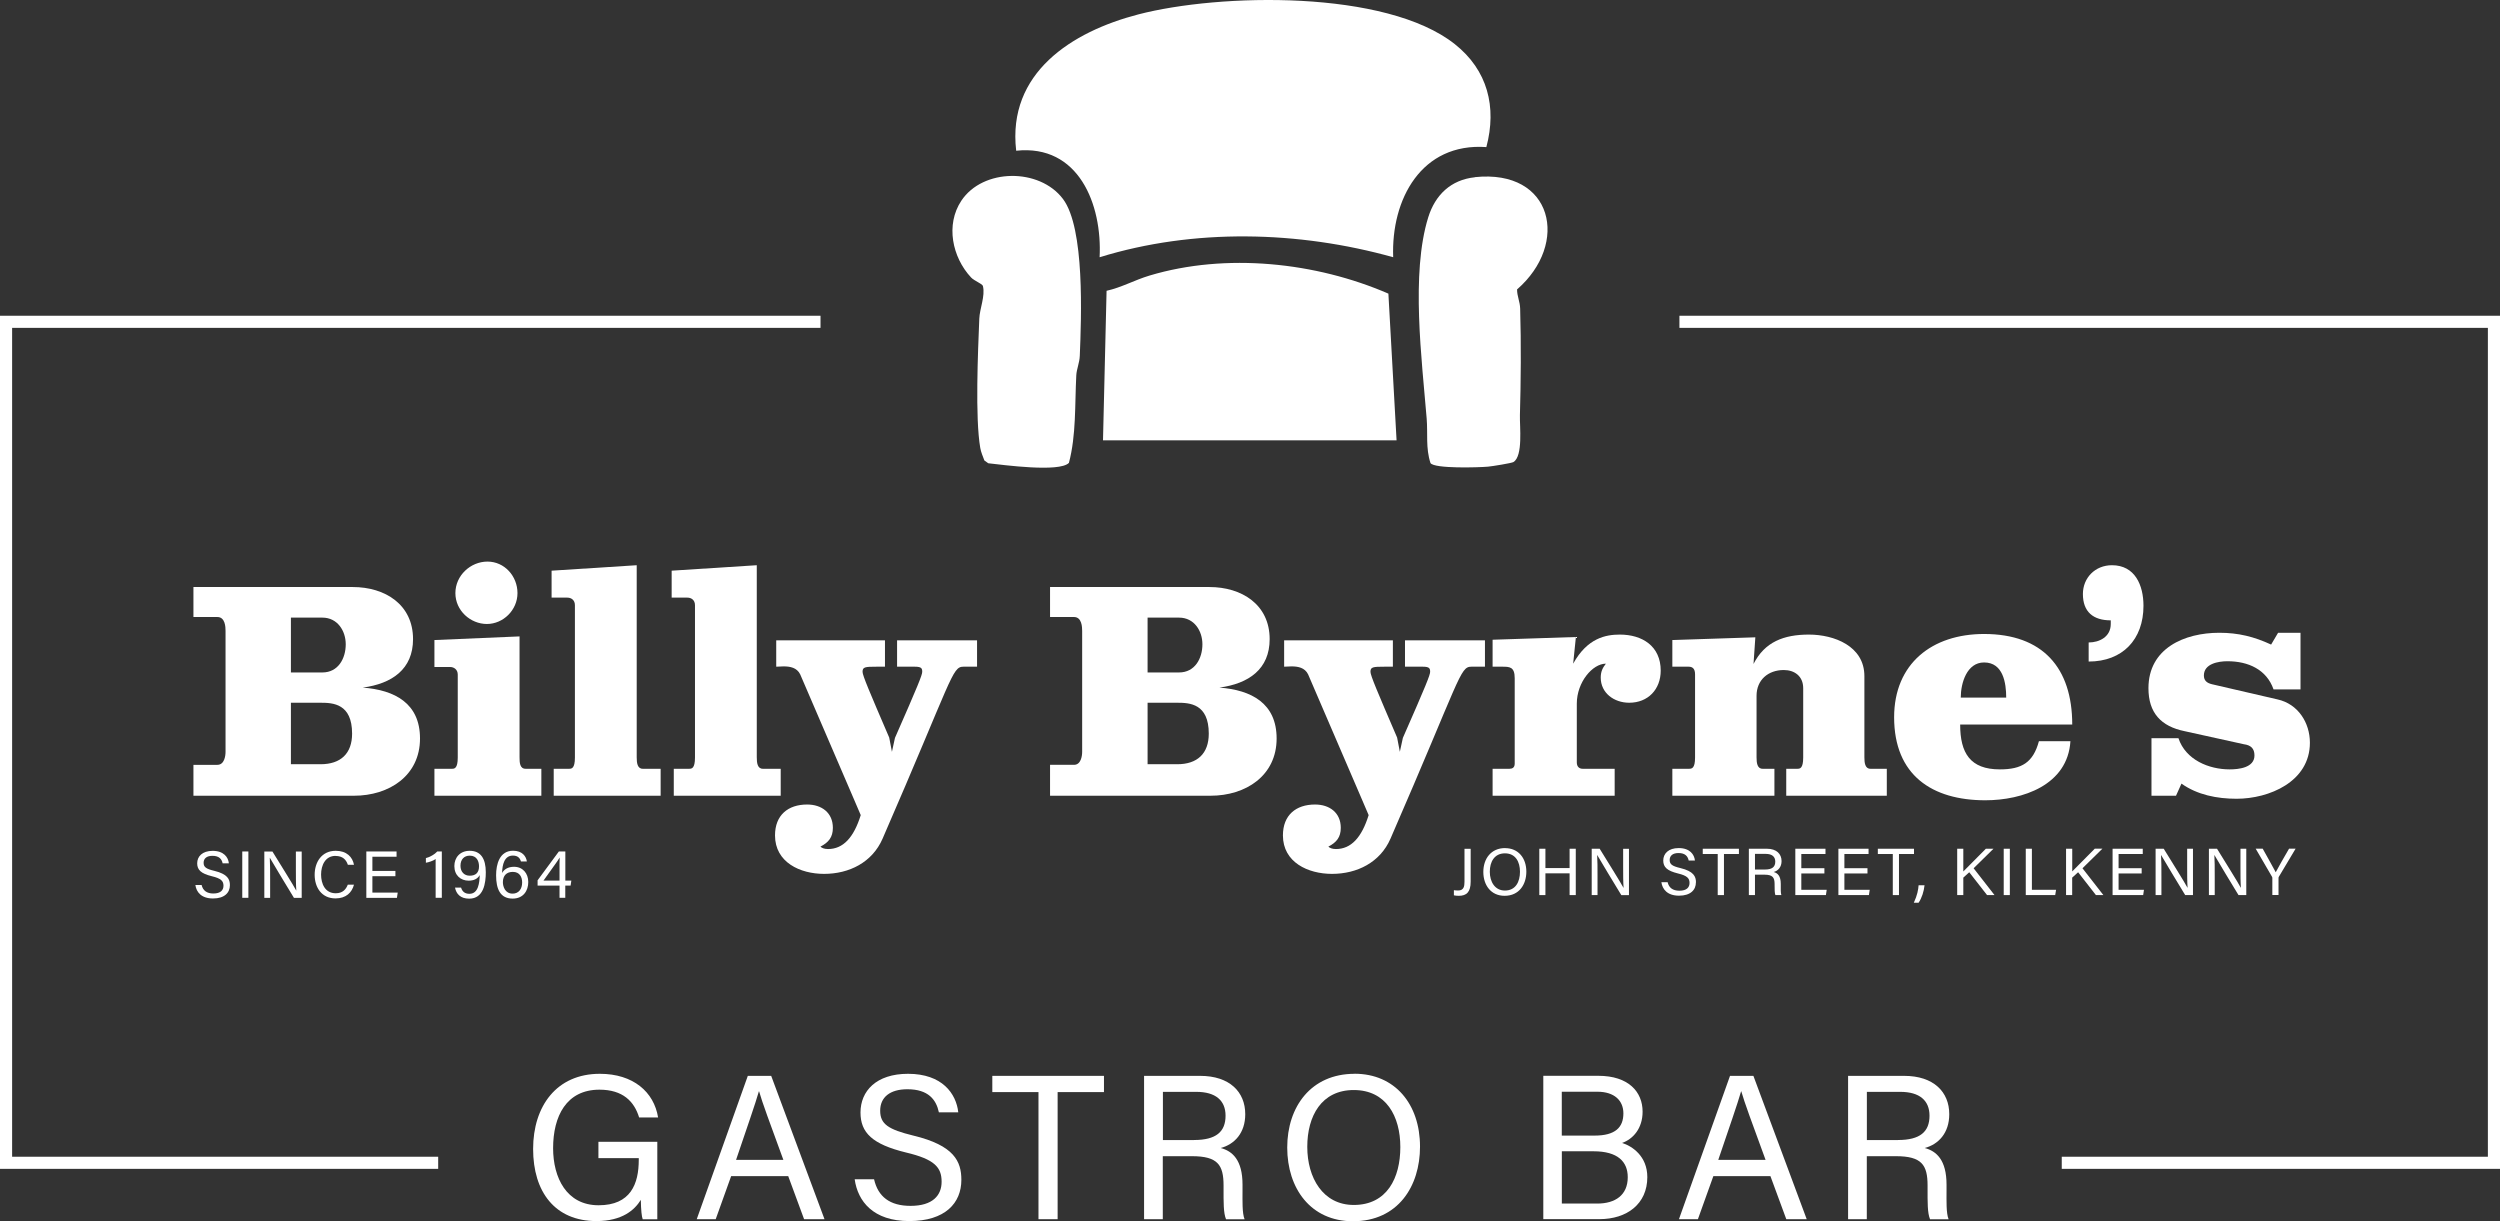 <?xml version="1.0" encoding="UTF-8"?> <svg xmlns="http://www.w3.org/2000/svg" id="Layer_2" width="412.67" height="201.59" viewBox="0 0 412.67 201.59"><rect x="0" y="0" width="412.67" height="201.59" fill="#333333" stroke="none"/><defs><style>.cls-1{fill:#fff;}</style></defs><g id="Layer_1-2"><path class="cls-1" d="M69.33,121.9c0-5.8-4.15-8-9.45-8.4,4.85-.65,8.3-3.05,8.3-8,0-5.7-4.6-8.6-9.95-8.6h-26.3v4.95h3.95c1.3,0,1.35,1.65,1.35,2.3v19.95c0,.7-.2,2.15-1.35,2.15h-3.95v5.1h26.5c5.8,0,10.9-3.3,10.9-9.45ZM48.02,101.95h5.2c2.5,0,3.85,2.2,3.85,4.4,0,2.35-1.25,4.65-3.85,4.65h-5.2v-9.05ZM52.92,126.15h-4.9v-10.15h4.9c2.05,0,5.2.15,5.2,5.1,0,3.3-1.9,5.05-5.2,5.05Z"></path><path class="cls-1" d="M85.76,125v-19.95l-14.05.6v4.45h2.6c.6,0,1.25.4,1.25,1.25v13.7c0,1.8-.55,1.85-.95,1.85h-2.9v4.45h17.65v-4.45h-2.6c-.95,0-1-1-1-1.9Z"></path><path class="cls-1" d="M85.42,97.9c0-2.8-2.15-5.2-4.95-5.2s-5.3,2.3-5.3,5.2,2.5,5.1,5.2,5.1,5.05-2.3,5.05-5.1Z"></path><path class="cls-1" d="M105.1,125v-31.7l-14.05.9v4.45h2.6c.65,0,1.25.4,1.25,1.25v25.15c0,1.8-.55,1.85-.95,1.85h-2.55v4.45h17.65v-4.45h-2.95c-.9,0-1-1-1-1.9Z"></path><path class="cls-1" d="M113.77,126.9h-2.55v4.45h17.65v-4.45h-2.95c-.9,0-1-1-1-1.9v-31.7l-14.05.9v4.45h2.6c.65,0,1.25.4,1.25,1.25v25.15c0,1.8-.55,1.85-.95,1.85Z"></path><path class="cls-1" d="M148.08,110.05h2.95c1.1,0,1.2.3,1.2.85,0,.5-.65,2.15-4.5,10.9l-.5,2.3-.45-2.35c-3.25-7.55-4.4-10.25-4.4-10.85,0-.8.4-.85,2.3-.85h1.4v-4.35h-17.95v4.35l1.2-.05c1.1,0,2.2.2,2.75,1.3,9.95,23.15,10,23.2,10,23.25-1.15,3.7-2.9,5.6-5.4,5.6-.65,0-1.05-.2-1.25-.4,1.35-.7,2.05-1.55,2.05-3.1,0-2.5-1.85-3.85-4.25-3.85-3.15,0-5.3,1.75-5.3,5.1,0,4.45,4.15,6.35,8.1,6.35,4.15,0,7.95-1.9,9.65-5.8,11.55-26.55,11.45-28.4,13.35-28.4h2.25v-4.35h-13.2v4.35Z"></path><path class="cls-1" d="M201.28,113.5c4.85-.65,8.3-3.05,8.3-8,0-5.7-4.6-8.6-9.95-8.6h-26.3v4.95h3.95c1.3,0,1.35,1.65,1.35,2.3v19.95c0,.7-.2,2.15-1.35,2.15h-3.95v5.1h26.5c5.8,0,10.9-3.3,10.9-9.45,0-5.8-4.15-8-9.45-8.4ZM189.43,101.95h5.2c2.5,0,3.85,2.2,3.85,4.4,0,2.35-1.25,4.65-3.85,4.65h-5.2v-9.05ZM194.33,126.15h-4.9v-10.15h4.9c2.05,0,5.2.15,5.2,5.1,0,3.3-1.9,5.05-5.2,5.05Z"></path><path class="cls-1" d="M245.12,105.7h-13.2v4.35h2.95c1.1,0,1.2.3,1.2.85,0,.5-.65,2.15-4.5,10.9l-.5,2.3-.45-2.35c-3.25-7.55-4.4-10.25-4.4-10.85,0-.8.4-.85,2.3-.85h1.4v-4.35h-17.95v4.35l1.2-.05c1.1,0,2.2.2,2.75,1.3,9.95,23.15,10,23.2,10,23.25-1.15,3.7-2.9,5.6-5.4,5.6-.65,0-1.05-.2-1.25-.4,1.35-.7,2.05-1.55,2.05-3.1,0-2.5-1.85-3.85-4.25-3.85-3.15,0-5.3,1.75-5.3,5.1,0,4.45,4.15,6.35,8.1,6.35,4.15,0,7.95-1.9,9.65-5.8,11.55-26.55,11.45-28.4,13.35-28.4h2.25v-4.35Z"></path><path class="cls-1" d="M267.38,104.75c-2.3,0-5.35.55-7.7,4.8l.45-4.4-13.75.45v4.45h1.55c1.25,0,2.1,0,2.1,1.9v14.1c0,.7-.45.85-.85.85h-2.8v4.45h20.15v-4.45h-5.3c-.5,0-.95-.3-.95-1.05v-9.7c0-3.55,2.6-6.6,4.8-6.6-.5.65-.85,1.25-.85,2.3,0,2.55,2.2,4.15,4.7,4.15,3.1,0,5.2-2.2,5.2-5.3,0-4.05-3.05-5.95-6.75-5.95Z"></path><path class="cls-1" d="M292.9,126.9h-1.95c-.9,0-1-1-1-1.9v-10.15c0-2.6,1.9-4.25,4.5-4.25,1.75,0,3.2,1,3.2,3v11.45c0,1.8-.55,1.85-.95,1.85h-1.85v4.45h16.6v-4.45h-2.7c-.9,0-1-1-1-1.9v-13.4c0-4.95-5-6.85-9.15-6.85s-7.3,1.2-9.15,4.85l.3-4.4-13.7.45v4.4h2.7c.6,0,1.05.3,1.05,1.25v13.75c0,1.8-.55,1.85-1,1.85h-2.75v4.45h16.85v-4.45Z"></path><path class="cls-1" d="M336.56,122.35c-.95,3.5-2.8,4.65-6.45,4.65-4.9,0-6.55-2.7-6.55-7.4h18.5c0-9.4-4.9-14.95-14.55-14.95-8.6,0-14.85,4.9-14.85,13.75,0,9.55,6.25,13.7,15.05,13.7,6.15,0,13.6-2.5,14.05-9.75h-5.2ZM327.51,109.35c3.15,0,3.65,3.4,3.65,5.8h-7.5c0-2.4,1-5.8,3.85-5.8Z"></path><path class="cls-1" d="M348.62,93.3c-2.8,0-4.8,2.1-4.8,4.75,0,2.95,1.7,4.35,4.6,4.35v.6c0,2.1-1.85,3.05-3.65,3.05v3.15c5.6,0,9.05-3.65,9.05-9.2,0-3.4-1.4-6.7-5.2-6.7Z"></path><path class="cls-1" d="M367.69,109.15c3.4,0,6.45,1.35,7.6,4.65h4.45v-9.35h-3.7l-1.15,1.95c-2.8-1.3-5.4-1.95-8.55-1.95-5.75,0-11.7,2.55-11.7,9.15,0,4.05,2.05,6.3,6,7.1l9.75,2.15c1.15.15,1.75.7,1.75,1.85,0,2.05-2.65,2.3-4.1,2.3-3.4,0-7.25-1.55-8.45-5.15h-4.45v9.5h4.05l.9-2c2.6,1.85,5.85,2.5,9.1,2.5,5.35,0,12.1-2.8,12.1-9.25,0-3.3-1.95-6.4-5.35-7.15l-10.8-2.5c-.85-.2-1.35-.6-1.35-1.45,0-1.95,2.4-2.35,3.9-2.35Z"></path><path class="cls-1" d="M189.77,45.48c-2.48.74-4.63,1.97-7.11,2.52l-.59,24.69h48.46l-1.35-24.22c-11.98-5.19-26.79-6.77-39.41-2.99Z"></path><path class="cls-1" d="M181.52,42.46c15.57-4.8,32.84-4.36,48.45,0-.36-9.57,4.66-18.93,15.38-18.18,1.76-6.63.21-12.7-5.2-16.99-11.35-9.01-38.8-8.41-52.26-4.91-10.96,2.85-21.65,9.65-20.15,22.5,10.32-1.1,14.22,8.87,13.77,17.59Z"></path><path class="cls-1" d="M176.44,76.42c1.22-4.59.97-9.67,1.22-14.45.05-1.06.54-2.07.58-3.27.25-6.25.85-21.05-2.78-25.86-3.86-5.13-13.2-5.1-16.78.3-2.63,3.97-1.49,9.33,1.6,12.65.57.61,1.88,1.04,1.97,1.43.4,1.66-.53,3.69-.6,5.39-.22,5.46-.7,16.35.16,21.33.12.7.43,1.4.68,2.07l.64.46c2.54.28,11.71,1.53,13.3-.05Z"></path><path class="cls-1" d="M243.46,29.26c-3.98.42-6.55,2.92-7.7,6.6-2.9,9.31-1.05,23.54-.26,33.25.2,2.43-.18,4.88.63,7.33.65.95,7.93.73,9.49.59.69-.06,3.91-.58,4.2-.76,1.61-.99,1.02-5.87,1.07-7.72.16-5.68.21-11.75.04-17.61-.03-1.16-.52-2.07-.51-3.17,8.68-7.53,5.98-19.88-6.96-18.53Z"></path><path class="cls-1" d="M35.23,147.49c-1.11,0-1.74-.5-1.95-1.41h-1.03c.16,1.18.99,2.23,2.91,2.23s2.79-.97,2.79-2.2c0-.98-.39-1.83-2.57-2.36-1.34-.32-1.77-.61-1.77-1.33s.52-1.15,1.46-1.15c1.12,0,1.54.56,1.68,1.24h1.03c-.1-1.01-.85-2.06-2.68-2.06-1.71,0-2.55.93-2.55,2.06,0,1.08.63,1.69,2.43,2.13,1.53.37,1.91.8,1.91,1.57,0,.72-.47,1.28-1.67,1.28Z"></path><rect class="cls-1" x="39.99" y="140.55" width="1.01" height="7.65"></rect><path class="cls-1" d="M48.54,148.21h1.26v-7.65h-.96v2.99c0,1.25,0,2.46.07,3.44h-.02c-.43-.83-2.82-4.64-3.92-6.43h-1.34v7.65h.96v-3.07c0-1.38,0-2.68-.06-3.55h.01c.48.86,2.97,4.96,3.98,6.62Z"></path><path class="cls-1" d="M55.38,141.29c1.21,0,1.76.63,2.04,1.46h1.01c-.23-1.28-1.21-2.31-3.01-2.31-2.33,0-3.48,1.88-3.48,3.96s1.15,3.9,3.44,3.9c1.74,0,2.71-.97,3.05-2.27h-1.02c-.29.74-.81,1.42-1.99,1.42-1.77,0-2.42-1.58-2.42-3.09s.69-3.08,2.38-3.08Z"></path><polygon class="cls-1" points="65.46 141.42 65.46 140.55 60.47 140.55 60.47 148.21 65.52 148.21 65.65 147.34 61.47 147.34 61.47 144.63 65.27 144.63 65.27 143.76 61.47 143.76 61.47 141.42 65.46 141.42"></polygon><path class="cls-1" d="M70.3,141.64v.77c.42-.05,1.27-.34,1.61-.61v6.4h1.02v-7.65h-.75c-.43.48-1.19.92-1.88,1.09Z"></path><path class="cls-1" d="M77.53,140.44c-1.59,0-2.53,1.11-2.53,2.52,0,1.53,1.05,2.41,2.36,2.41.82,0,1.47-.28,1.83-.92-.04,1.23-.21,3.09-1.7,3.09-.73,0-1.18-.35-1.38-1.02h-1c.2,1.03.89,1.82,2.34,1.82,2.4,0,2.74-2.58,2.74-4.36,0-2.25-.84-3.54-2.66-3.54ZM77.53,144.55c-.89,0-1.52-.63-1.52-1.64,0-1.07.62-1.67,1.53-1.67,1.2,0,1.53.98,1.53,1.77,0,1.04-.54,1.54-1.54,1.54Z"></path><path class="cls-1" d="M84.85,143.08c-1.03,0-1.64.44-1.97,1.02.03-1.37.37-2.88,1.79-2.87.8,0,1.16.41,1.32.97h.98c-.12-.82-.73-1.77-2.28-1.77-2.24,0-2.8,2.24-2.8,4.05,0,2.29.69,3.85,2.73,3.85,1.77,0,2.58-1.3,2.58-2.74s-.92-2.51-2.35-2.51ZM84.62,147.51c-1.27,0-1.61-1.2-1.61-1.89,0-1.11.63-1.7,1.64-1.7,1.15,0,1.54.88,1.54,1.75,0,1.06-.56,1.84-1.58,1.84Z"></path><path class="cls-1" d="M92.25,140.55l-3.51,4.76v.87h3.62v2.02h.95v-2.02h.88l.12-.82h-.99v-4.81h-1.07ZM92.36,143.4v1.96h-2.65c.76-1.1,2.36-3.23,2.68-3.81-.04.43-.03,1.26-.03,1.84Z"></path><path class="cls-1" d="M241.74,145.56c0,.75-.12,1.43-1.04,1.43-.25,0-.56-.02-.71-.05v.85c.22.05.5.08.81.08,1.28,0,1.96-.62,1.96-2.34v-5.42h-1.02v5.46Z"></path><path class="cls-1" d="M248.45,139.99c-2.32,0-3.6,1.75-3.6,3.94s1.26,3.94,3.51,3.94c2.41,0,3.59-1.88,3.59-3.98,0-2.28-1.35-3.89-3.5-3.89ZM248.41,147c-1.65,0-2.49-1.45-2.49-3.1s.76-3.04,2.5-3.04,2.48,1.39,2.48,3.04-.71,3.1-2.49,3.1Z"></path><polygon class="cls-1" points="254.09 140.1 254.09 147.75 255.1 147.75 255.1 144.16 259.09 144.16 259.09 147.75 260.11 147.75 260.11 140.1 259.09 140.1 259.09 143.29 255.1 143.29 255.1 140.1 254.09 140.1"></polygon><path class="cls-1" d="M264.08,140.1h-1.34v7.65h.96v-3.06c0-1.38,0-2.68-.06-3.55h.01c.48.86,2.97,4.96,3.98,6.62h1.26v-7.65h-.96v2.99c0,1.25,0,2.46.07,3.44h-.02c-.43-.83-2.82-4.64-3.92-6.43Z"></path><path class="cls-1" d="M279.95,145.65c0-.98-.39-1.83-2.57-2.36-1.34-.32-1.77-.61-1.77-1.33s.52-1.15,1.46-1.15c1.12,0,1.54.56,1.68,1.24h1.03c-.1-1.01-.85-2.06-2.68-2.06-1.71,0-2.55.93-2.55,2.06,0,1.08.63,1.69,2.43,2.13,1.53.37,1.91.8,1.91,1.57,0,.72-.47,1.28-1.67,1.28-1.11,0-1.74-.5-1.95-1.41h-1.03c.16,1.17.99,2.23,2.91,2.23s2.79-.97,2.79-2.2Z"></path><polygon class="cls-1" points="284.57 147.75 284.57 140.97 287.04 140.97 287.04 140.1 281.07 140.1 281.07 140.97 283.54 140.97 283.54 147.75 284.57 147.75"></polygon><path class="cls-1" d="M294.08,142.15c0-1.2-.84-2.05-2.41-2.05h-2.99v7.65h1.01v-3.37h1.56c1.37,0,1.68.47,1.68,1.56v.16c0,.72,0,1.31.13,1.65h.99c-.13-.32-.1-.99-.1-1.52v-.33c0-1.33-.54-1.79-1.17-1.96.73-.2,1.3-.81,1.3-1.8ZM291.35,143.53h-1.66v-2.58h1.78c1.04,0,1.57.46,1.57,1.28,0,.86-.51,1.3-1.68,1.3Z"></path><polygon class="cls-1" points="297.34 144.18 301.15 144.18 301.15 143.31 297.34 143.31 297.34 140.97 301.33 140.97 301.33 140.1 296.35 140.1 296.35 147.75 301.4 147.75 301.53 146.88 297.34 146.88 297.34 144.18"></polygon><polygon class="cls-1" points="308.63 146.88 304.45 146.88 304.45 144.18 308.26 144.18 308.26 143.31 304.45 143.31 304.45 140.97 308.44 140.97 308.44 140.1 303.46 140.1 303.46 147.75 308.5 147.75 308.63 146.88"></polygon><polygon class="cls-1" points="309.97 140.97 312.44 140.97 312.44 147.75 313.46 147.75 313.46 140.97 315.94 140.97 315.94 140.1 309.97 140.1 309.97 140.97"></polygon><path class="cls-1" d="M316.7,149.01c.53-.76.88-1.9.98-2.88h-.98c-.05.69-.21,1.65-.79,2.88h.79Z"></path><path class="cls-1" d="M329.06,140.1h-1.26c-1.21,1.24-3.15,3.17-3.72,3.75v-3.75h-1.01v7.65h1.01v-2.88l.98-.89,2.94,3.77h1.23l-3.45-4.43,3.29-3.23Z"></path><rect class="cls-1" x="330.75" y="140.1" width="1.01" height="7.65"></rect><polygon class="cls-1" points="335.4 140.1 334.39 140.1 334.39 147.75 339.25 147.75 339.39 146.88 335.4 146.88 335.4 140.1"></polygon><path class="cls-1" d="M342.05,140.1h-1.01v7.65h1.01v-2.88l.98-.89,2.94,3.77h1.23l-3.45-4.43,3.29-3.23h-1.26c-1.21,1.24-3.15,3.17-3.72,3.75v-3.75Z"></path><polygon class="cls-1" points="353.7 140.97 353.7 140.1 348.72 140.1 348.72 147.75 353.77 147.75 353.9 146.88 349.71 146.88 349.71 144.18 353.52 144.18 353.52 143.31 349.71 143.31 349.71 140.97 353.7 140.97"></polygon><path class="cls-1" d="M360.73,147.75h1.26v-7.65h-.96v2.99c0,1.25,0,2.46.07,3.44h-.02c-.43-.83-2.82-4.64-3.92-6.43h-1.34v7.65h.96v-3.06c0-1.38,0-2.68-.06-3.55h.01c.48.86,2.97,4.96,3.98,6.62Z"></path><path class="cls-1" d="M369.53,147.75h1.26v-7.65h-.96v2.99c0,1.25,0,2.46.07,3.44h-.02c-.43-.83-2.82-4.64-3.92-6.43h-1.34v7.65h.96v-3.06c0-1.38,0-2.68-.06-3.55h.01c.48.86,2.97,4.96,3.98,6.62Z"></path><path class="cls-1" d="M376.11,147.75v-2.8c0-.11.02-.15.04-.2l2.78-4.66h-1.08c-.72,1.24-1.87,3.23-2.2,3.89-.35-.67-1.46-2.65-2.15-3.89h-1.16l2.7,4.64c.03.05.05.13.05.2v2.81h1.02Z"></path><path class="cls-1" d="M98.94,179.87c3.88,0,5.75,1.94,6.56,4.59h3.13c-.68-4.22-4.11-7.21-9.62-7.21-7.14,0-11.01,5.34-11.01,12.41s3.6,11.9,10.44,11.9c4.28,0,6.32-1.84,7.34-3.5.03,1.7.14,2.75.31,3.2h2.41v-12.78h-9.72v2.69h6.66v.27c0,3.98-1.33,7.51-6.63,7.51s-7.51-4.56-7.51-9.42c0-5.27,2.18-9.66,7.65-9.66Z"></path><path class="cls-1" d="M123.44,177.59l-8.43,23.66h3.13l2.55-7.11h9.42l2.62,7.11h3.37l-8.8-23.66h-3.84ZM121.5,191.46c1.8-5.3,3.2-9.32,3.77-11.32h.03c.51,1.8,1.73,5.1,4.01,11.32h-7.82Z"></path><path class="cls-1" d="M150.76,187.45c-4.15-1.02-5.47-1.9-5.47-4.11s1.6-3.54,4.49-3.54c3.47,0,4.76,1.73,5.2,3.81h3.2c-.34-3.09-2.65-6.36-8.29-6.36-5.27,0-7.85,2.86-7.85,6.39,0,3.33,1.94,5.24,7.51,6.6,4.73,1.12,5.88,2.45,5.88,4.83,0,2.24-1.46,3.98-5.13,3.98-3.43,0-5.37-1.53-6.02-4.39h-3.2c.51,3.64,3.06,6.9,9.01,6.9s8.6-2.99,8.6-6.8c0-3.06-1.19-5.68-7.92-7.31Z"></path><polygon class="cls-1" points="163.8 180.27 171.42 180.27 171.42 201.25 174.58 201.25 174.58 180.27 182.23 180.27 182.23 177.59 163.8 177.59 163.8 180.27"></polygon><path class="cls-1" d="M205.55,183.91c0-3.67-2.58-6.32-7.45-6.32h-9.25v23.66h3.09v-10.4h4.83c4.25,0,5.2,1.46,5.2,4.83v.48c0,2.24-.03,4.08.41,5.1h3.06c-.41-.99-.34-3.06-.34-4.69v-1.02c0-4.08-1.67-5.54-3.6-6.05,2.28-.61,4.05-2.48,4.05-5.58ZM197.09,188.19h-5.13v-7.96h5.51c3.2,0,4.83,1.43,4.83,3.94,0,2.65-1.56,4.01-5.2,4.01Z"></path><path class="cls-1" d="M223.6,177.25c-7.17,0-11.12,5.41-11.12,12.17s3.88,12.17,10.84,12.17c7.45,0,11.08-5.78,11.08-12.31,0-7.04-4.15-12.04-10.81-12.04ZM223.47,198.9c-5.1,0-7.68-4.49-7.68-9.59s2.35-9.38,7.68-9.38,7.68,4.32,7.68,9.42-2.21,9.55-7.68,9.55Z"></path><path class="cls-1" d="M267.74,188.67c1.84-.65,3.4-2.41,3.4-5.17,0-3.26-2.31-5.92-7.31-5.92h-9.08v23.66h9.28c4.49,0,7.89-2.48,7.89-6.94,0-3.47-2.52-5.13-4.18-5.64ZM257.81,180.21h5.88c2.79,0,4.28,1.46,4.28,3.57,0,2.31-1.33,3.67-4.76,3.67h-5.41v-7.24ZM263.66,198.67h-5.85v-8.63h5.24c4.01,0,5.64,1.73,5.64,4.28,0,2.96-2.07,4.35-5.03,4.35Z"></path><path class="cls-1" d="M285.57,177.59l-8.43,23.66h3.13l2.55-7.11h9.42l2.62,7.11h3.37l-8.8-23.66h-3.84ZM283.63,191.46c1.8-5.3,3.2-9.32,3.77-11.32h.03c.51,1.8,1.73,5.1,4.01,11.32h-7.82Z"></path><path class="cls-1" d="M321.76,183.91c0-3.67-2.58-6.32-7.45-6.32h-9.25v23.66h3.09v-10.4h4.83c4.25,0,5.2,1.46,5.2,4.83v.48c0,2.24-.03,4.08.41,5.1h3.06c-.41-.99-.34-3.06-.34-4.69v-1.02c0-4.08-1.67-5.54-3.6-6.05,2.28-.61,4.05-2.48,4.05-5.58ZM313.29,188.19h-5.13v-7.96h5.51c3.2,0,4.83,1.43,4.83,3.94,0,2.65-1.56,4.01-5.2,4.01Z"></path><polygon class="cls-1" points="277.22 52.12 277.22 54.12 410.67 54.12 410.67 190.94 340.33 190.94 340.33 192.94 412.67 192.94 412.67 52.12 277.22 52.12"></polygon><polygon class="cls-1" points="2 54.12 135.44 54.12 135.44 52.12 0 52.12 0 192.94 72.33 192.94 72.33 190.94 2 190.94 2 54.12"></polygon></g></svg> 